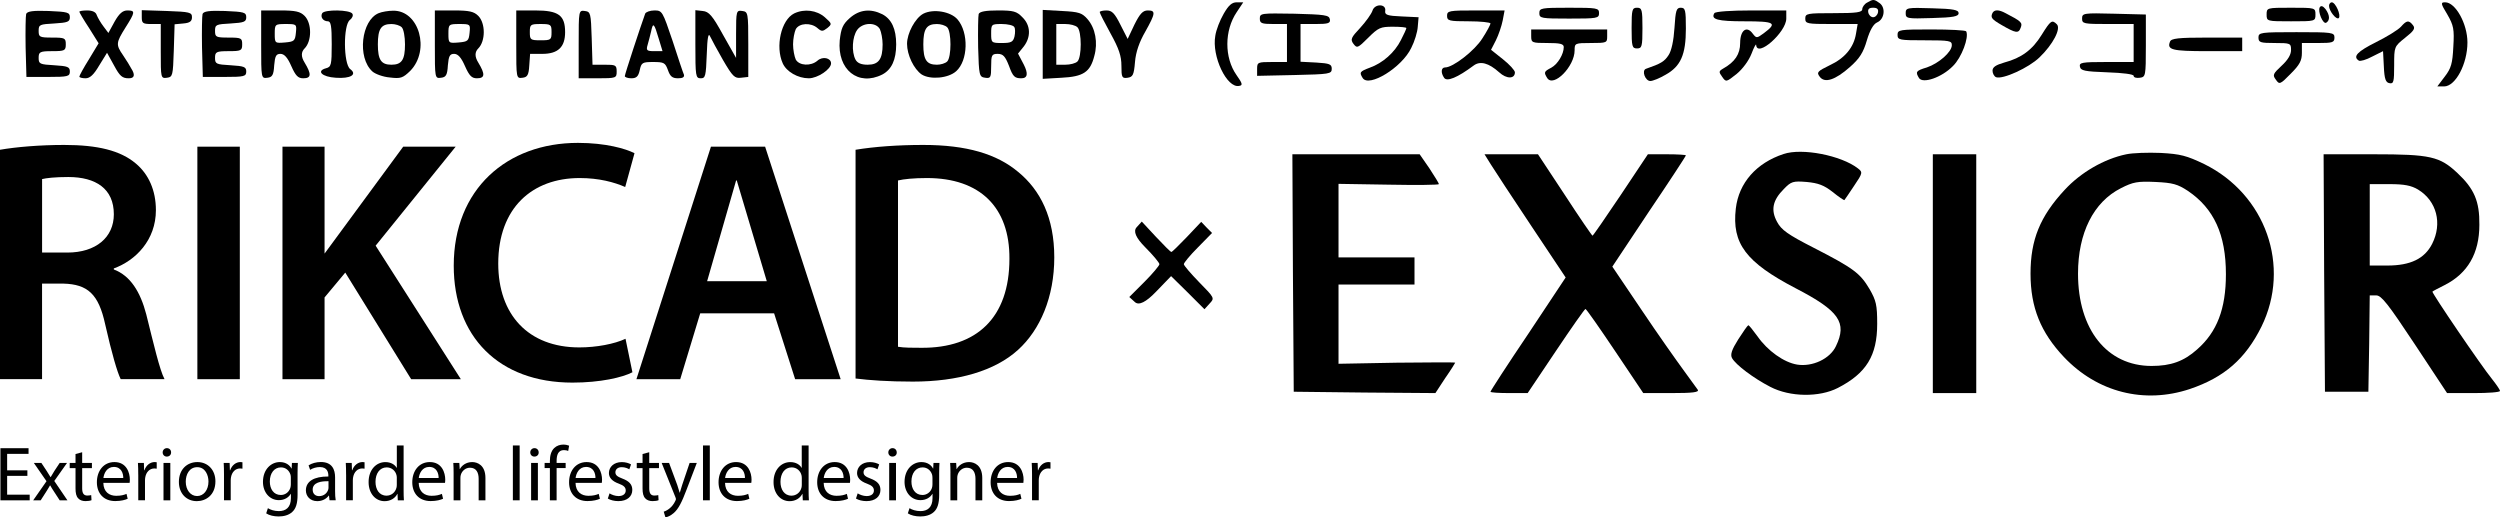 <?xml version="1.0" encoding="UTF-8"?><svg id="_レイヤー_2" xmlns="http://www.w3.org/2000/svg" viewBox="0 0 921.24 190.65"><defs><style>.cls-1{fill-rule:evenodd;}</style></defs><g id="_レイヤー_1-2"><path class="cls-1" d="M688.04.95c-1,.5-1.8,1.7-1.8,2.4,0,1.2-2,1.5-10.5,1.5-9.8,0-10.5.1-10.5,2s.7,2,9.6,2h9.7l-.6,3.5c-.8,5.1-4.1,9.1-9.7,11.7-4.5,2.2-4.9,2.6-3.7,4.2,1.8,2.5,5.7,1.3,11.2-3.6,3.5-3.1,4.9-5.3,6.2-9.8,1.1-3.7,2.4-6,3.8-6.6,2.7-1.2,3.2-5.4.9-7.1-2.1-1.5-2.4-1.5-4.6-.2ZM692.04,4.55c-.2,1-1,1.8-1.8,1.8s-1.6-.8-1.8-1.8c-.2-1.2.3-1.7,1.8-1.7s2,.5,1.8,1.7Z"/><path class="cls-1" d="M450.94,5.05c-1.4,2.4-2.8,6-3.1,8.1-1.4,7.6,4.3,19.5,8.8,18.5,1.4-.2,1.2-.9-1-4-4.5-6.4-4.5-16.4.1-23.2l2.4-3.6h-2.4c-1.8,0-3,1.1-4.8,4.2Z"/><path class="cls-1" d="M858.24,2.15c0,1.9,2.7,5.3,3.6,4.5.9-1-1.2-5.8-2.6-5.8-.5,0-1,.6-1,1.3Z"/><path class="cls-1" d="M901.84,5.35c2.3,4,2.6,5.4,2.2,11.9-.3,6.1-.8,7.9-3.1,10.9l-2.8,3.7h2.5c4.2,0,8.6-8.3,8.6-16.2,0-6.9-4.4-14.8-8.2-14.8-1.7,0-1.7.4.8,4.5Z"/><path class="cls-1" d="M505.74,3.95c-.4,1.2-2.4,4-4.5,6.3-3.4,3.6-3.7,4.3-2.5,5.9,1.3,1.7,1.6,1.6,5.4-2.2s4.6-4.1,9.1-4.1c2.8,0,5,.2,5,.5s-.9,2.3-2,4.4c-2.3,4.6-6.7,8.5-11.5,10.2-3.7,1.4-3.9,1.7-2.6,3.8,2.3,3.6,14.5-3.9,17.9-11.1,1.2-2.3,2.3-5.9,2.4-7.8l.3-3.5-6.3-.3c-5.2-.2-6.2-.6-6-2,.5-2.7-3.9-2.8-4.7-.1Z"/><path class="cls-1" d="M854.84,2.65c-.9,1.5,1.2,6.5,2.4,5.7,1.4-.9,1.3-2.8-.3-5-.9-1.1-1.6-1.4-2.1-.7Z"/><path class="cls-1" d="M567.24,4.85c0,1.9.7,2,11,2s11-.1,11-2-.7-2-11-2-11,.1-11,2Z"/><path class="cls-1" d="M601.24,10.35c0,6.8.2,7.5,2,7.5s2-.7,2-7.5-.2-7.5-2-7.5-2,.7-2,7.5Z"/><path class="cls-1" d="M617.04,10.25c-.3,4.7-1.1,8.5-2.2,10.1-1.5,2.3-2.8,3.1-8.3,5-1.7.6-.3,4.5,1.6,4.5.9,0,3.4-1,5.6-2.3,5.6-3.1,7.5-7.4,7.5-17,0-6.9-.2-7.7-1.9-7.7-1.6,0-1.9,1-2.3,7.4Z"/><path class="cls-1" d="M702.24,4.85c0,2,.5,2.1,9.8,1.8,7.8-.2,9.7-.6,9.7-1.8s-1.9-1.6-9.7-1.8c-9.3-.3-9.8-.2-9.8,1.8Z"/><path class="cls-1" d="M734.24,4.75c-.8,1.7-.4,2.3,3.4,4.5,5.2,3,6.2,3.2,7,.9.7-1.8.2-2.3-5.6-5.3q-3.7-2-4.8-.1Z"/><path class="cls-1" d="M835.24,5.35c0,2.5.1,2.5,9,2.5s9,0,9-2.5-.1-2.5-9-2.5-9,0-9,2.5Z"/><path class="cls-1" d="M9.64,5.15c-.2.7-.3,6.2-.2,12.3l.3,10.9h8c7.3,0,8-.2,8-2,0-1.7-.8-2-5.7-2.3-5.4-.3-5.8-.5-5.8-2.7s.4-2.5,5-2.5,5-.2,5-2.5-.3-2.5-5-2.5-5-.2-5-2.5.4-2.4,5.8-2.7c4.9-.3,5.7-.6,5.7-2.3,0-1.8-.8-2-7.8-2.3-5.8-.2-7.9.1-8.3,1.1Z"/><path class="cls-1" d="M29.24,4.35c0,.2,1.6,3,3.6,6l3.5,5.6-3.5,5.8c-2,3.2-3.6,6.1-3.6,6.5,0,.3,1,.6,2.3.6,1.6,0,3-1.3,5-4.7l2.9-4.7,2.6,4.7c2.1,3.9,3,4.7,5.4,4.7q2.8,0,1.4-2.8c-.8-1.5-2.4-4.1-3.5-5.7-2.7-3.9-2.6-4.6.9-10.2,3.6-5.7,3.7-6.3.7-6.3-1.7,0-3,1.1-4.7,4.1l-2.3,4.2-1.8-2.4c-1-1.3-2.1-3.2-2.5-4.2-.3-1.1-1.6-1.7-3.5-1.7-1.6,0-2.9.2-2.9.5Z"/><path class="cls-1" d="M52.24,6.35c0,2.2.4,2.5,3.5,2.5h3.5v10.1c0,9.8,0,10,2.3,9.7,2.1-.3,2.2-.8,2.5-10l.3-9.7,3.2-.3c2.4-.2,3.2-.8,3.2-2.3,0-1.8-.8-2-9.2-2.3l-9.3-.3v2.6Z"/><path class="cls-1" d="M74.64,5.15c-.2.7-.3,6.2-.2,12.3l.3,10.9h8c7.3,0,8-.2,8-2,0-1.7-.8-2-5.7-2.3-5.4-.3-5.8-.5-5.8-2.7s.4-2.5,5-2.5,5-.2,5-2.5-.3-2.5-5-2.5-5-.2-5-2.5.4-2.4,5.8-2.7c4.9-.3,5.7-.6,5.7-2.3,0-1.8-.8-2-7.8-2.3-5.8-.2-7.9.1-8.3,1.1Z"/><path class="cls-1" d="M96.24,16.45c0,12.4,0,12.5,2.3,12.2,1.8-.2,2.3-1,2.5-4.6.3-3.4.7-4.2,2.3-4.2,1.4,0,2.6,1.3,4,4.5,1.6,3.6,2.5,4.5,4.4,4.5,3,0,3.1-1.5.5-5.8q-2-3.2,0-5.2c2.7-2.7,2.7-9.3,0-12-1.6-1.6-3.3-2-9-2h-7v12.6ZM109.04,12.05c-.3,3-.6,3.3-4,3.6-3.7.3-3.8.3-3.8-3.2s.1-3.6,4.1-3.6,4,.1,3.7,3.2Z"/><path class="cls-1" d="M118.74,4.85c-.8,1.4.3,3,2.1,3,1.1,0,1.4,1.8,1.4,8.4,0,7.7-.2,8.4-2.1,8.9-3.7,1-1.5,3.2,3.6,3.5,5.5.4,8-1.2,5.3-3.2-2.5-1.9-2.6-16.3-.1-18.1.9-.7,1.3-1.7.9-2.3-.9-1.5-10.2-1.6-11.1-.2Z"/><path class="cls-1" d="M139.54,4.85c-6.4,2.6-8,16.4-2.3,21.5,1,.9,3.9,2,6.4,2.2,4,.5,4.8.2,7.5-2.4,7.5-7.6,3.3-22.4-6.3-22.2-1.7,0-4.1.4-5.3.9ZM148.04,10.05c.7.7,1.2,3.5,1.2,6.3,0,5.7-1.2,7.5-5,7.5s-5-1.8-5-7.5,1.2-7.5,5-7.5c1.4,0,3.1.5,3.8,1.2Z"/><path class="cls-1" d="M160.24,16.45c0,12.4,0,12.5,2.3,12.2,1.8-.2,2.3-1,2.5-4.6.3-3.4.7-4.2,2.3-4.2,1.4,0,2.6,1.3,4,4.5,1.6,3.6,2.5,4.5,4.4,4.5,3,0,3.1-1.5.5-5.8q-2-3.2,0-5.2c2.7-2.7,2.7-9.3,0-12-1.6-1.6-3.3-2-9-2h-7v12.6ZM173.04,12.05c-.3,3-.6,3.3-4,3.6-3.7.3-3.8.3-3.8-3.2s.1-3.6,4.1-3.6,4,.1,3.7,3.2Z"/><path class="cls-1" d="M190.24,16.45c0,12.4,0,12.5,2.3,12.2,1.8-.2,2.3-1,2.5-4.6l.3-4.2h4.5c5.8,0,8.4-2.5,8.4-8,0-6.2-2.4-8-11-8h-7v12.6ZM203.24,11.85c0,2.8-.2,3-4,3s-4-.2-4-3,.2-3,4-3,4,.2,4,3Z"/><path class="cls-1" d="M213.24,16.25v12.6h7c6.8,0,7-.1,7-2.5s-.4-2.5-4.5-2.5h-4.4l-.3-9.8c-.3-9.2-.4-9.7-2.5-10-2.3-.3-2.3-.2-2.3,12.2Z"/><path class="cls-1" d="M237.74,5.05c-1.7,4.7-7.5,22.3-7.5,23,0,.4,1.1.8,2.4.8,1.9,0,2.6-.7,3.1-3,.6-2.8,1-3,5-3s4.4.3,5.4,3c.8,2.3,1.6,3,3.7,3,1.7,0,2.4-.4,2.2-1.3-.3-.6-2.2-6.3-4.2-12.5-3.7-10.9-3.8-11.2-6.7-11.2-1.6,0-3.2.6-3.4,1.2ZM242.74,14.25l1.4,4.6h-3.1c-2.7,0-3-.3-2.4-2.3.4-1.2.9-3.5,1.3-5,.7-3.4,1.1-3.1,2.8,2.7Z"/><path class="cls-1" d="M256.24,16.25c0,11.9.1,12.6,2,12.6,1.7,0,1.9-.8,2.2-8.8.2-6.2.6-8.1,1.2-6.7.5,1.1,2.7,5.1,4.8,8.8,3.5,6,4.3,6.8,6.6,6.5l2.7-.3v-12c0-11.7-.1-12-2.2-12.3-2.2-.3-2.3-.1-2.3,8.5v8.8l-4.8-8.5c-3.9-7.1-5.2-8.6-7.5-8.8l-2.7-.3v12.5Z"/><path class="cls-1" d="M292.64,4.95c-4.8,2.4-7,12.2-4.2,18.4,1.4,3.1,5.6,5.5,9.6,5.5,3.2,0,8.2-3.3,8.2-5.5,0-2-3.1-2.7-5-1-2.4,2.1-6.7,1.9-8-.4-.5-1.1-1-3.6-1-5.6s.5-4.5,1-5.6c1.3-2.3,5.6-2.5,8-.4,1.5,1.3,1.9,1.3,3.6,0,1.8-1.5,1.8-1.6-.9-4-3-2.6-7.5-3.2-11.3-1.4Z"/><path class="cls-1" d="M313.14,6.65c-2.6,2.3-3.2,3.8-3.7,8.2-1,10.8,6.8,17.1,15.7,12.6,3.4-1.8,5.1-5.4,5.1-11.1s-1.7-9.3-5.1-11.1c-4.4-2.2-8.5-1.7-12,1.4ZM324.24,10.75c.5,1.1,1,3.6,1,5.6,0,5.5-1.5,7.5-5.5,7.5-2.4,0-3.8-.6-4.5-1.9-1.5-2.9-1.2-8.3.6-10.9,2-2.8,6.9-3,8.4-.3Z"/><path class="cls-1" d="M340.24,5.05c-3,1.6-6,7.2-6,11.1,0,4.1,2.5,9.3,5.4,11.3,3.2,2,9.8,1.4,12.7-1.2,4.4-3.9,4.7-14.2.5-19.1-2.5-2.9-8.9-4-12.6-2.1ZM349.04,10.05c1.6,1.6,1.6,11,0,12.6-.7.7-2.4,1.2-3.8,1.2-3.8,0-5-1.8-5-7.5s1.2-7.5,5-7.5c1.4,0,3.1.5,3.8,1.2Z"/><path class="cls-1" d="M360.64,5.15c-.2.7-.3,6.2-.2,12.3.3,10.4.4,10.9,2.6,11.2,2,.3,2.2-.1,2.2-4.2s.2-4.6,2.4-4.6c2,0,2.8.9,4.2,4.5,1.4,3.9,2.1,4.5,4.5,4.5q3.5,0,.9-5.1l-2.1-4,2.1-2.6c2.7-3.5,2.6-7.8-.5-10.8-2.1-2.2-3.3-2.5-9-2.5-4.5,0-6.7.4-7.1,1.3ZM373.74,9.95c.4.5.4,2.1.1,3.5-.5,2-1.2,2.4-4.6,2.4-3.9,0-4-.1-4-3.5s.1-3.5,3.9-3.5c2.2,0,4.3.5,4.6,1.1Z"/><path class="cls-1" d="M384.24,16.35v12.7l6.9-.4c8.1-.4,10.6-2.1,12.1-8,1.4-4.9.4-10.3-2.5-13.6-2-2.3-3.2-2.7-9.4-3l-7.1-.4v12.7ZM397.04,10.05c1.6,1.6,1.6,11,0,12.6-.7.7-2.7,1.2-4.5,1.2h-3.3v-15h3.3c1.8,0,3.8.5,4.5,1.2Z"/><path class="cls-1" d="M405.24,4.45c0,.4,1.8,3.9,4,7.9,3.1,5.6,4,8.3,4,11.9,0,4.3.2,4.7,2.3,4.4,1.9-.3,2.3-1,2.7-5.8.3-3.7,1.6-7.4,3.8-11.2,3.8-6.8,3.9-7.8.9-7.8-1.8,0-2.9,1.2-4.9,5.2l-2.5,5.3-2.7-5.3c-2.1-4.2-3.1-5.2-5.1-5.2-1.4,0-2.5.3-2.5.6Z"/><path class="cls-1" d="M533.24,5.85c0,1.8.7,2,8,2,4.4,0,8,.4,8,.8s-1.3,2.9-3,5.5c-2.8,4.5-10.8,10.7-13.7,10.7-1.5,0-1.7,1.9-.4,3.8,1,1.6,5-.1,10.9-4.5q3.6-2.7,9.4,2.5c2.7,2.5,5.8,2.5,5.8,0,0-.7-2-2.9-4.4-4.8l-4.4-3.5,1.8-3.5c1-2,2.1-5.3,2.5-7.3l.7-3.7h-10.6c-9.9,0-10.6.1-10.6,2Z"/><path class="cls-1" d="M631.74,4.85c-1.4,2.3,1.1,3,11.1,3,11.3,0,12.2.6,7.1,4.4-2.6,1.9-2.7,1.9-4.1.1-2.2-3-4.6-1.2-4.6,3.5,0,4.1-1.9,7-6.4,9.5-1.5.9-1.5,1.2-.2,3,1.4,2,1.5,1.9,5.3-1.1,2.2-1.8,4.5-4.9,5.5-7.5.9-2.4,1.7-3.8,1.7-3.2.3,4.9,11.1-4.7,11.1-9.7v-3h-12.9c-7.6,0-13.2.4-13.6,1Z"/><path class="cls-1" d="M464.24,6.85c0,1.7.6,2,5,2h5v14h-5.5c-5.2,0-5.5.1-5.5,2.5v2.6l13.8-.3c12.9-.3,13.7-.4,13.7-2.3,0-1.7-.8-2-5.7-2.3l-5.8-.3v-13.9h5.6c4.7,0,5.5-.3,5.2-1.8s-1.9-1.7-13.1-2c-12.2-.2-12.7-.2-12.7,1.8Z"/><path class="cls-1" d="M767.24,6.85c0,1.9.6,2,9.5,2h9.5v14h-10.1c-9,0-10,.2-9.7,1.7s1.7,1.8,10.1,2.1c5.8.2,9.7.7,9.7,1.3s1,.9,2.3.7c2.1-.3,2.2-.6,2.2-11.8V5.35l-11.7-.3c-11.3-.3-11.8-.2-11.8,1.8Z"/><path class="cls-1" d="M752.34,12.85c-3.4,5.5-7.4,8.5-13.8,10.2-3.1.9-4.3,1.7-4.3,3,0,1,.6,2.1,1.3,2.4,2.5.9,12.1-3.5,16-7.3,5-4.8,8-10.6,6.4-12.2-1.8-1.8-2.3-1.4-5.6,3.9Z"/><path class="cls-1" d="M884.74,9.85c-1.1,1.2-5.2,3.7-9.2,5.7-6.8,3.4-8.7,5.3-6.3,6.8.5.3,2.7-.3,4.9-1.5l4-2,.3,5.7c.2,4.6.7,5.9,2.1,6.1,1.5.3,1.7-.5,1.7-6.6,0-6.8,0-6.9,4-10.1,3.3-2.6,3.9-3.5,2.9-4.7-1.5-1.9-2.3-1.8-4.4.6Z"/><path class="cls-1" d="M564.24,13.35c0,2.4.3,2.5,6,2.5,4.6,0,6,.3,6,1.5,0,2.6-2.2,6.3-4.6,7.6-2.7,1.4-2.8,1.7-1.5,3.8,2.3,3.6,10.1-4.2,10.1-10.2,0-2.6.1-2.7,6-2.7s6-.1,6-2.5v-2.5h-28v2.5Z"/><path class="cls-1" d="M699.24,12.85c0,1.9.7,2,10,2s10,.2,10,1.8c0,2.5-4.8,6.7-9.2,8.2-4,1.2-4.3,1.6-2.9,3.9,1.4,2.2,8.4-.2,12.5-4.4,3.2-3.1,6-10.6,4.9-12.8-.2-.4-6-.7-12.9-.7-11.7,0-12.4.1-12.4,2Z"/><path class="cls-1" d="M832.24,13.85c0,1.8.7,2,6,2,5.8,0,6,.1,6,2.6,0,1.7-1.2,3.7-3.5,5.8-3.1,2.9-3.4,3.4-2.1,5.1,1.3,1.9,1.6,1.8,5.5-2.2,3.3-3.3,4.1-4.8,4.1-7.7v-3.6h6c5.3,0,6-.2,6-2,0-1.9-.7-2-14-2s-14,.1-14,2Z"/><path class="cls-1" d="M799.64,15.35c-1.2,3,.7,3.5,13.7,3.5h12.9v-5h-13c-10.5,0-13.2.3-13.6,1.5Z"/><path class="cls-1" d="M657.24,56.75c-10,3.3-16.5,10.6-17.6,20.1-1.5,12.9,3.7,19.8,22.1,29.4,16,8.3,19,12.6,14.8,21.3-2.2,4.7-8.7,7.7-14.3,6.8-4.9-.8-10.9-5.1-14.6-10.4-1.6-2.2-3.1-4.1-3.4-4.1-.3.1-1.9,2.4-3.7,5.2-2.4,3.8-3,5.6-2.3,6.9,1.4,2.5,7.9,7.4,14.1,10.6,7.3,3.8,18.1,3.9,24.9.4,10.5-5.4,14.5-11.9,14.5-23.6,0-7-.4-8.6-2.8-12.8-3.5-5.9-5.9-7.7-20.5-15.2-9.6-4.9-12-6.6-13.6-9.6-2.4-4.4-1.6-8,2.5-12.1,2.7-2.8,3.4-3,8.4-2.6,4.3.4,6.4,1.2,9.6,3.7,2.2,1.8,4.2,3.1,4.3,3,.2-.2,1.8-2.6,3.6-5.3,3.2-4.7,3.2-5,1.4-6.4-6.2-4.8-20.6-7.6-27.4-5.3Z"/><path class="cls-1" d="M783.54,56.85c-8.2,1.7-16.8,6.7-22.7,13.1-9.1,9.8-12.6,18.4-12.6,30.9s3.8,21.7,12.3,30.7c12.3,13,29.6,17.4,46.4,11.8,12.7-4.3,20.5-11.1,26.4-23,10.9-22.2,1.6-48.7-21.1-59.9-6.5-3.1-8.7-3.7-16-4.1-4.7-.2-10.4,0-12.7.5ZM806.24,70.35c9.6,6.5,14,16.1,14,30.7,0,12.8-3.3,21.3-10.6,27.7-4.9,4.4-9.7,6.1-16.8,6.1-16.4,0-27.1-13.4-27.1-34,0-15,5.7-26.4,15.8-31.5,4.5-2.3,6.2-2.6,12.7-2.3,6.4.3,8.2.8,12,3.3Z"/><path class="cls-1" d="M476.44,100.55l.3,43.8,26.1.3,26.1.2,3.6-5.5c2.1-3,3.7-5.6,3.7-5.7,0-.2-9.7-.1-21.5,0l-21.5.4v-29.2h28v-10h-28v-27.1l18.5.3c10.2.2,18.5.1,18.5-.2s-1.6-2.9-3.5-5.8l-3.6-5.2h-46.9l.2,43.7Z"/><path class="cls-1" d="M549.34,60.55c1.3,2.1,8,12.3,15,22.8l12.6,18.9-13.8,20.8c-7.7,11.4-13.9,21-13.9,21.3s3.1.5,6.9.5h6.8l10.4-15.5c5.7-8.5,10.6-15.5,10.9-15.5s5.2,7,10.9,15.5l10.4,15.5h10.4c7.8,0,10.2-.3,9.7-1.2-.4-.6-2.8-3.9-5.3-7.3s-9.5-13.3-15.4-22.1l-10.8-16,13.5-20.3c7.5-11.1,13.6-20.4,13.6-20.7,0-.2-3.1-.4-7-.4h-7l-10,15c-5.5,8.2-10.2,15-10.4,15s-4.8-6.7-10.2-15l-9.9-15h-19.7l2.3,3.7Z"/><polygon class="cls-1" points="712.24 100.85 712.24 144.85 720.24 144.85 728.24 144.85 728.24 100.85 728.24 56.85 720.24 56.85 712.24 56.85 712.24 100.85"/><path class="cls-1" d="M856.44,100.55l.3,43.8h16l.3-17.8.2-17.7h2.4c1.9,0,4.4,3.2,14.2,18l11.9,18h9.8c5.3,0,9.7-.3,9.7-.8,0-.4-1.3-2.3-2.8-4.2-4.1-5-22.5-32.1-22.1-32.4.2-.2,2.3-1.3,4.5-2.4,8.5-4.3,12.8-11.7,12.8-22.2.1-8.7-1.9-13.3-8.1-19.1-6.5-6.1-9.9-6.9-30.8-6.9h-18.5l.2,43.7ZM891.04,69.85c6.9,4.2,9,12.5,5.2,20-2.8,5.5-8,8-16.5,8h-6.5v-30h7.3c5.4,0,8,.5,10.5,2Z"/><path class="cls-1" d="M418.84,83.75q-2,2.2,3.2,7.4c2.9,2.9,5.2,5.7,5.2,6.2s-2.5,3.5-5.5,6.5l-5.6,5.6,2.1,1.9q2.2,1.9,7.7-3.8l5.6-5.8,6.2,6.1,6.1,6.1,1.9-2.1c1.9-2,1.8-2.1-3.8-7.8-3.1-3.2-5.7-6.2-5.7-6.7s2.3-3.3,5.2-6.2l5.2-5.3-2-2-2-2.1-5.3,5.6c-2.9,3-5.4,5.5-5.7,5.5s-2.8-2.5-5.7-5.6l-5.2-5.6-1.9,2.1Z"/><path d="M0,55.19c5.85-1.02,14.62-1.78,23.64-1.78,12.33,0,20.72,2.03,26.44,6.87,4.7,3.94,7.37,9.91,7.37,17.16,0,11.06-7.5,18.56-15.51,21.48v.38c6.1,2.29,9.79,8.26,11.95,16.52,2.67,10.68,4.96,20.6,6.74,23.9h-16.15c-1.27-2.54-3.3-9.53-5.72-20.21-2.42-11.19-6.48-14.75-15.38-15h-7.88v35.21H0V55.19ZM15.51,93.07h9.28c10.55,0,17.16-5.59,17.16-14.11,0-9.4-6.61-13.73-16.78-13.73-4.96,0-8.14.38-9.66.76v27.07Z"/><path d="M88.37,54.05v85.68h-15.64V54.05h15.64Z"/><path d="M148.59,54.05h19.32l-29.49,36.48,31.4,49.2h-18.31l-24.28-39.28-7.63,9.15v30.13h-15.51V54.05h15.51v39.4l28.98-39.4Z"/><path d="M233.05,137.18c-3.69,1.91-11.82,3.81-22.12,3.81-27.2,0-43.73-17.03-43.73-43.09,0-28.22,19.57-45.25,45.76-45.25,10.3,0,17.67,2.16,20.85,3.81l-3.43,12.45c-4.07-1.78-9.66-3.3-16.78-3.3-17.42,0-30,10.93-30,31.52,0,18.82,11.06,30.89,29.87,30.89,6.36,0,12.97-1.27,17.03-3.18l2.54,12.33Z"/><path d="M258.03,115.45l-7.37,24.28h-16.14l27.46-85.68h19.96l27.84,85.68h-16.78l-7.75-24.28h-27.2ZM271.5,66.51h-.25l-10.68,37.12h21.99l-11.06-37.12Z"/><path d="M315.27,55.19c6.87-1.14,15.64-1.78,24.92-1.78,16.02,0,27.07,3.31,34.96,9.91,8.26,6.74,13.35,16.91,13.35,31.53s-5.21,26.69-13.35,34.07c-8.52,7.76-22.12,11.7-38.77,11.7-9.15,0-16.02-.51-21.11-1.14V55.19ZM330.91,127.78c2.16.38,5.47.38,8.65.38,20.34.12,32.41-11.06,32.41-32.8.13-18.94-10.81-29.75-30.38-29.75-4.96,0-8.52.38-10.68.89v61.27Z"/><path d="M10.09,175.36H2.63v6.92h8.31v2.08H.16v-19.19h10.36v2.08H2.63v6.06h7.46v2.05Z"/><path d="M15.24,170.58l1.96,2.96c.51.77.94,1.48,1.4,2.25h.09c.46-.83.91-1.54,1.37-2.28l1.94-2.93h2.7l-4.7,6.66,4.84,7.12h-2.85l-2.02-3.1c-.54-.8-1-1.56-1.48-2.39h-.06c-.46.83-.94,1.57-1.45,2.39l-1.99,3.1h-2.76l4.9-7.03-4.67-6.75h2.79Z"/><path d="M30.28,166.63v3.96h3.59v1.91h-3.59v7.43c0,1.71.49,2.68,1.88,2.68.65,0,1.14-.09,1.45-.17l.11,1.88c-.48.2-1.25.34-2.22.34-1.17,0-2.11-.37-2.7-1.05-.71-.74-.97-1.96-.97-3.58v-7.52h-2.14v-1.91h2.14v-3.3l2.45-.65Z"/><path d="M38.08,177.92c.06,3.39,2.22,4.78,4.73,4.78,1.79,0,2.88-.31,3.81-.71l.43,1.8c-.88.4-2.39.85-4.58.85-4.24,0-6.77-2.79-6.77-6.94s2.45-7.43,6.46-7.43c4.5,0,5.69,3.96,5.69,6.49,0,.51-.06.91-.09,1.17h-9.68ZM45.42,176.13c.03-1.59-.66-4.07-3.47-4.07-2.53,0-3.64,2.34-3.84,4.07h7.32Z"/><path d="M50.94,174.88c0-1.62-.03-3.02-.11-4.3h2.19l.09,2.7h.11c.63-1.85,2.13-3.02,3.82-3.02.28,0,.48.03.71.08v2.36c-.26-.05-.51-.08-.85-.08-1.77,0-3.02,1.34-3.36,3.21-.06.34-.11.74-.11,1.17v7.34h-2.48v-9.48Z"/><path d="M63.04,166.71c.03.86-.6,1.54-1.59,1.54-.88,0-1.51-.68-1.51-1.54s.65-1.57,1.57-1.57,1.54.68,1.54,1.57ZM60.25,184.36v-13.78h2.51v13.78h-2.51Z"/><path d="M79.38,177.36c0,5.1-3.53,7.31-6.86,7.31-3.73,0-6.6-2.73-6.6-7.09,0-4.61,3.02-7.31,6.83-7.31s6.63,2.87,6.63,7.09ZM68.45,177.5c0,3.02,1.74,5.29,4.18,5.29s4.19-2.25,4.19-5.35c0-2.33-1.17-5.29-4.13-5.29s-4.24,2.73-4.24,5.35Z"/><path d="M82.54,174.88c0-1.62-.03-3.02-.11-4.3h2.19l.09,2.7h.11c.63-1.85,2.13-3.02,3.81-3.02.28,0,.48.03.71.08v2.36c-.26-.05-.51-.08-.85-.08-1.77,0-3.02,1.34-3.36,3.21-.06.34-.11.74-.11,1.17v7.34h-2.48v-9.48Z"/><path d="M109.76,170.58c-.06.99-.11,2.11-.11,3.79v8c0,3.16-.63,5.1-1.97,6.29-1.34,1.25-3.27,1.65-5.01,1.65s-3.47-.4-4.58-1.14l.63-1.91c.91.57,2.34,1.08,4.04,1.08,2.56,0,4.44-1.34,4.44-4.81v-1.54h-.06c-.77,1.28-2.25,2.31-4.38,2.31-3.42,0-5.86-2.9-5.86-6.72,0-4.67,3.05-7.31,6.21-7.31,2.39,0,3.7,1.25,4.3,2.39h.06l.11-2.08h2.19ZM107.17,176.02c0-.43-.03-.8-.14-1.14-.46-1.45-1.68-2.65-3.5-2.65-2.39,0-4.1,2.02-4.1,5.21,0,2.71,1.37,4.96,4.07,4.96,1.54,0,2.93-.97,3.47-2.56.14-.43.2-.91.2-1.34v-2.48Z"/><path d="M121.43,184.36l-.2-1.74h-.09c-.77,1.08-2.25,2.05-4.21,2.05-2.79,0-4.21-1.96-4.21-3.96,0-3.33,2.96-5.15,8.28-5.12v-.29c0-1.14-.31-3.19-3.13-3.19-1.28,0-2.62.4-3.59,1.02l-.57-1.65c1.14-.74,2.79-1.23,4.53-1.23,4.21,0,5.24,2.87,5.24,5.64v5.15c0,1.2.06,2.36.23,3.3h-2.28ZM121.06,177.33c-2.73-.06-5.84.42-5.84,3.1,0,1.62,1.08,2.39,2.36,2.39,1.79,0,2.93-1.14,3.33-2.3.09-.26.14-.54.14-.8v-2.39Z"/><path d="M127.53,174.88c0-1.62-.03-3.02-.11-4.3h2.19l.09,2.7h.11c.63-1.85,2.14-3.02,3.82-3.02.28,0,.48.03.71.08v2.36c-.26-.05-.51-.08-.85-.08-1.76,0-3.02,1.34-3.36,3.21-.06.34-.11.74-.11,1.17v7.34h-2.48v-9.48Z"/><path d="M148.73,164.15v16.66c0,1.22.03,2.62.11,3.56h-2.25l-.11-2.39h-.06c-.77,1.54-2.45,2.7-4.7,2.7-3.33,0-5.89-2.82-5.89-7-.03-4.58,2.82-7.4,6.18-7.4,2.11,0,3.53,1,4.16,2.11h.06v-8.23h2.51ZM146.23,176.19c0-.31-.03-.74-.11-1.05-.37-1.6-1.74-2.91-3.62-2.91-2.59,0-4.13,2.28-4.13,5.32,0,2.79,1.37,5.1,4.07,5.1,1.68,0,3.22-1.11,3.67-2.99.09-.34.11-.68.11-1.08v-2.39Z"/><path d="M154.29,177.92c.06,3.39,2.22,4.78,4.73,4.78,1.79,0,2.88-.31,3.82-.71l.43,1.8c-.88.4-2.39.85-4.58.85-4.24,0-6.77-2.79-6.77-6.94s2.45-7.43,6.46-7.43c4.5,0,5.69,3.96,5.69,6.49,0,.51-.06.91-.09,1.17h-9.68ZM161.63,176.13c.03-1.59-.66-4.07-3.47-4.07-2.53,0-3.64,2.34-3.84,4.07h7.32Z"/><path d="M167.15,174.31c0-1.42-.03-2.59-.11-3.73h2.22l.14,2.28h.06c.68-1.31,2.28-2.59,4.55-2.59,1.91,0,4.87,1.14,4.87,5.86v8.23h-2.5v-7.94c0-2.22-.83-4.07-3.19-4.07-1.65,0-2.93,1.17-3.36,2.56-.11.31-.17.74-.17,1.17v8.28h-2.51v-10.05Z"/><path d="M188.99,164.15h2.5v20.21h-2.5v-20.21Z"/><path d="M198.5,166.71c.03.86-.6,1.54-1.59,1.54-.88,0-1.51-.68-1.51-1.54s.65-1.57,1.56-1.57,1.54.68,1.54,1.57ZM195.71,184.36v-13.78h2.5v13.78h-2.5Z"/><path d="M202.63,184.36v-11.87h-1.94v-1.91h1.94v-.66c0-1.93.43-3.7,1.59-4.81.94-.91,2.19-1.28,3.36-1.28.88,0,1.65.2,2.14.4l-.34,1.94c-.37-.17-.88-.31-1.59-.31-2.14,0-2.68,1.88-2.68,3.98v.74h3.33v1.91h-3.33v11.87h-2.48Z"/><path d="M212.08,177.92c.06,3.39,2.22,4.78,4.73,4.78,1.79,0,2.87-.31,3.82-.71l.43,1.8c-.88.4-2.39.85-4.58.85-4.24,0-6.78-2.79-6.78-6.94s2.45-7.43,6.46-7.43c4.5,0,5.69,3.96,5.69,6.49,0,.51-.06.91-.09,1.17h-9.68ZM219.42,176.13c.03-1.59-.65-4.07-3.47-4.07-2.53,0-3.64,2.34-3.84,4.07h7.31Z"/><path d="M224.6,181.8c.74.48,2.05,1,3.3,1,1.82,0,2.68-.91,2.68-2.05s-.71-1.85-2.56-2.53c-2.48-.88-3.64-2.25-3.64-3.9,0-2.22,1.79-4.04,4.76-4.04,1.39,0,2.62.4,3.39.85l-.63,1.82c-.54-.34-1.54-.8-2.82-.8-1.48,0-2.31.85-2.31,1.88,0,1.14.83,1.65,2.62,2.34,2.39.91,3.61,2.11,3.61,4.16,0,2.42-1.88,4.13-5.15,4.13-1.51,0-2.9-.37-3.87-.94l.63-1.91Z"/><path d="M239.24,166.63v3.96h3.59v1.91h-3.59v7.43c0,1.71.48,2.68,1.88,2.68.65,0,1.14-.09,1.45-.17l.11,1.88c-.48.2-1.25.34-2.22.34-1.17,0-2.11-.37-2.71-1.05-.71-.74-.97-1.96-.97-3.58v-7.52h-2.14v-1.91h2.14v-3.3l2.45-.65Z"/><path d="M246.55,170.58l3.02,8.14c.31.91.65,1.99.88,2.82h.06c.26-.82.54-1.88.88-2.87l2.73-8.08h2.65l-3.76,9.82c-1.79,4.73-3.02,7.14-4.73,8.63-1.22,1.08-2.45,1.51-3.07,1.62l-.63-2.11c.63-.2,1.45-.6,2.19-1.23.68-.54,1.54-1.51,2.11-2.79.11-.25.2-.45.2-.6s-.06-.34-.17-.66l-5.09-12.69h2.73Z"/><path d="M259.05,164.15h2.51v20.21h-2.51v-20.21Z"/><path d="M267.17,177.92c.06,3.39,2.22,4.78,4.73,4.78,1.79,0,2.87-.31,3.81-.71l.43,1.8c-.88.4-2.39.85-4.58.85-4.24,0-6.78-2.79-6.78-6.94s2.45-7.43,6.46-7.43c4.5,0,5.7,3.96,5.7,6.49,0,.51-.06.91-.09,1.17h-9.68ZM274.51,176.13c.03-1.59-.65-4.07-3.47-4.07-2.53,0-3.64,2.34-3.84,4.07h7.31Z"/><path d="M297.97,164.15v16.66c0,1.22.03,2.62.11,3.56h-2.25l-.12-2.39h-.06c-.77,1.54-2.45,2.7-4.7,2.7-3.33,0-5.9-2.82-5.9-7-.03-4.58,2.82-7.4,6.18-7.4,2.11,0,3.53,1,4.15,2.11h.06v-8.23h2.5ZM295.46,176.19c0-.31-.03-.74-.11-1.05-.37-1.6-1.74-2.91-3.62-2.91-2.59,0-4.13,2.28-4.13,5.32,0,2.79,1.37,5.1,4.07,5.1,1.68,0,3.22-1.11,3.68-2.99.08-.34.11-.68.11-1.08v-2.39Z"/><path d="M303.52,177.92c.06,3.39,2.22,4.78,4.73,4.78,1.79,0,2.87-.31,3.81-.71l.43,1.8c-.88.4-2.39.85-4.58.85-4.24,0-6.78-2.79-6.78-6.94s2.45-7.43,6.46-7.43c4.5,0,5.69,3.96,5.69,6.49,0,.51-.06.91-.09,1.17h-9.68ZM310.86,176.13c.03-1.59-.65-4.07-3.47-4.07-2.53,0-3.64,2.34-3.84,4.07h7.31Z"/><path d="M316.05,181.8c.74.48,2.05,1,3.3,1,1.82,0,2.68-.91,2.68-2.05s-.71-1.85-2.56-2.53c-2.48-.88-3.65-2.25-3.65-3.9,0-2.22,1.79-4.04,4.76-4.04,1.4,0,2.62.4,3.39.85l-.63,1.82c-.54-.34-1.54-.8-2.82-.8-1.48,0-2.31.85-2.31,1.88,0,1.14.82,1.65,2.62,2.34,2.39.91,3.61,2.11,3.61,4.16,0,2.42-1.88,4.13-5.15,4.13-1.51,0-2.91-.37-3.87-.94l.63-1.91Z"/><path d="M330.45,166.71c.03.86-.6,1.54-1.6,1.54-.88,0-1.51-.68-1.51-1.54s.65-1.57,1.56-1.57,1.54.68,1.54,1.57ZM327.66,184.36v-13.78h2.51v13.78h-2.51Z"/><path d="M346.19,170.58c-.06.99-.11,2.11-.11,3.79v8c0,3.16-.63,5.1-1.96,6.29-1.34,1.25-3.27,1.65-5.01,1.65s-3.47-.4-4.58-1.14l.62-1.91c.91.57,2.34,1.08,4.04,1.08,2.56,0,4.44-1.34,4.44-4.81v-1.54h-.06c-.77,1.28-2.25,2.31-4.39,2.31-3.42,0-5.86-2.9-5.86-6.72,0-4.67,3.04-7.31,6.2-7.31,2.39,0,3.7,1.25,4.3,2.39h.06l.11-2.08h2.19ZM343.6,176.02c0-.43-.03-.8-.14-1.14-.46-1.45-1.68-2.65-3.5-2.65-2.39,0-4.1,2.02-4.1,5.21,0,2.71,1.37,4.96,4.07,4.96,1.54,0,2.93-.97,3.48-2.56.14-.43.2-.91.2-1.34v-2.48Z"/><path d="M350.24,174.31c0-1.42-.03-2.59-.12-3.73h2.22l.14,2.28h.06c.68-1.31,2.28-2.59,4.56-2.59,1.9,0,4.86,1.14,4.86,5.86v8.23h-2.5v-7.94c0-2.22-.83-4.07-3.19-4.07-1.65,0-2.93,1.17-3.36,2.56-.11.31-.17.74-.17,1.17v8.28h-2.51v-10.05Z"/><path d="M367.43,177.92c.06,3.39,2.22,4.78,4.73,4.78,1.8,0,2.88-.31,3.81-.71l.43,1.8c-.88.4-2.39.85-4.58.85-4.24,0-6.78-2.79-6.78-6.94s2.45-7.43,6.46-7.43c4.5,0,5.69,3.96,5.69,6.49,0,.51-.06.91-.08,1.17h-9.68ZM374.78,176.13c.03-1.59-.65-4.07-3.47-4.07-2.53,0-3.64,2.34-3.84,4.07h7.32Z"/><path d="M380.3,174.88c0-1.62-.03-3.02-.12-4.3h2.19l.09,2.7h.11c.62-1.85,2.13-3.02,3.82-3.02.28,0,.48.03.71.08v2.36c-.26-.05-.51-.08-.85-.08-1.77,0-3.02,1.34-3.36,3.21-.06.34-.11.74-.11,1.17v7.34h-2.48v-9.48Z"/></g></svg>